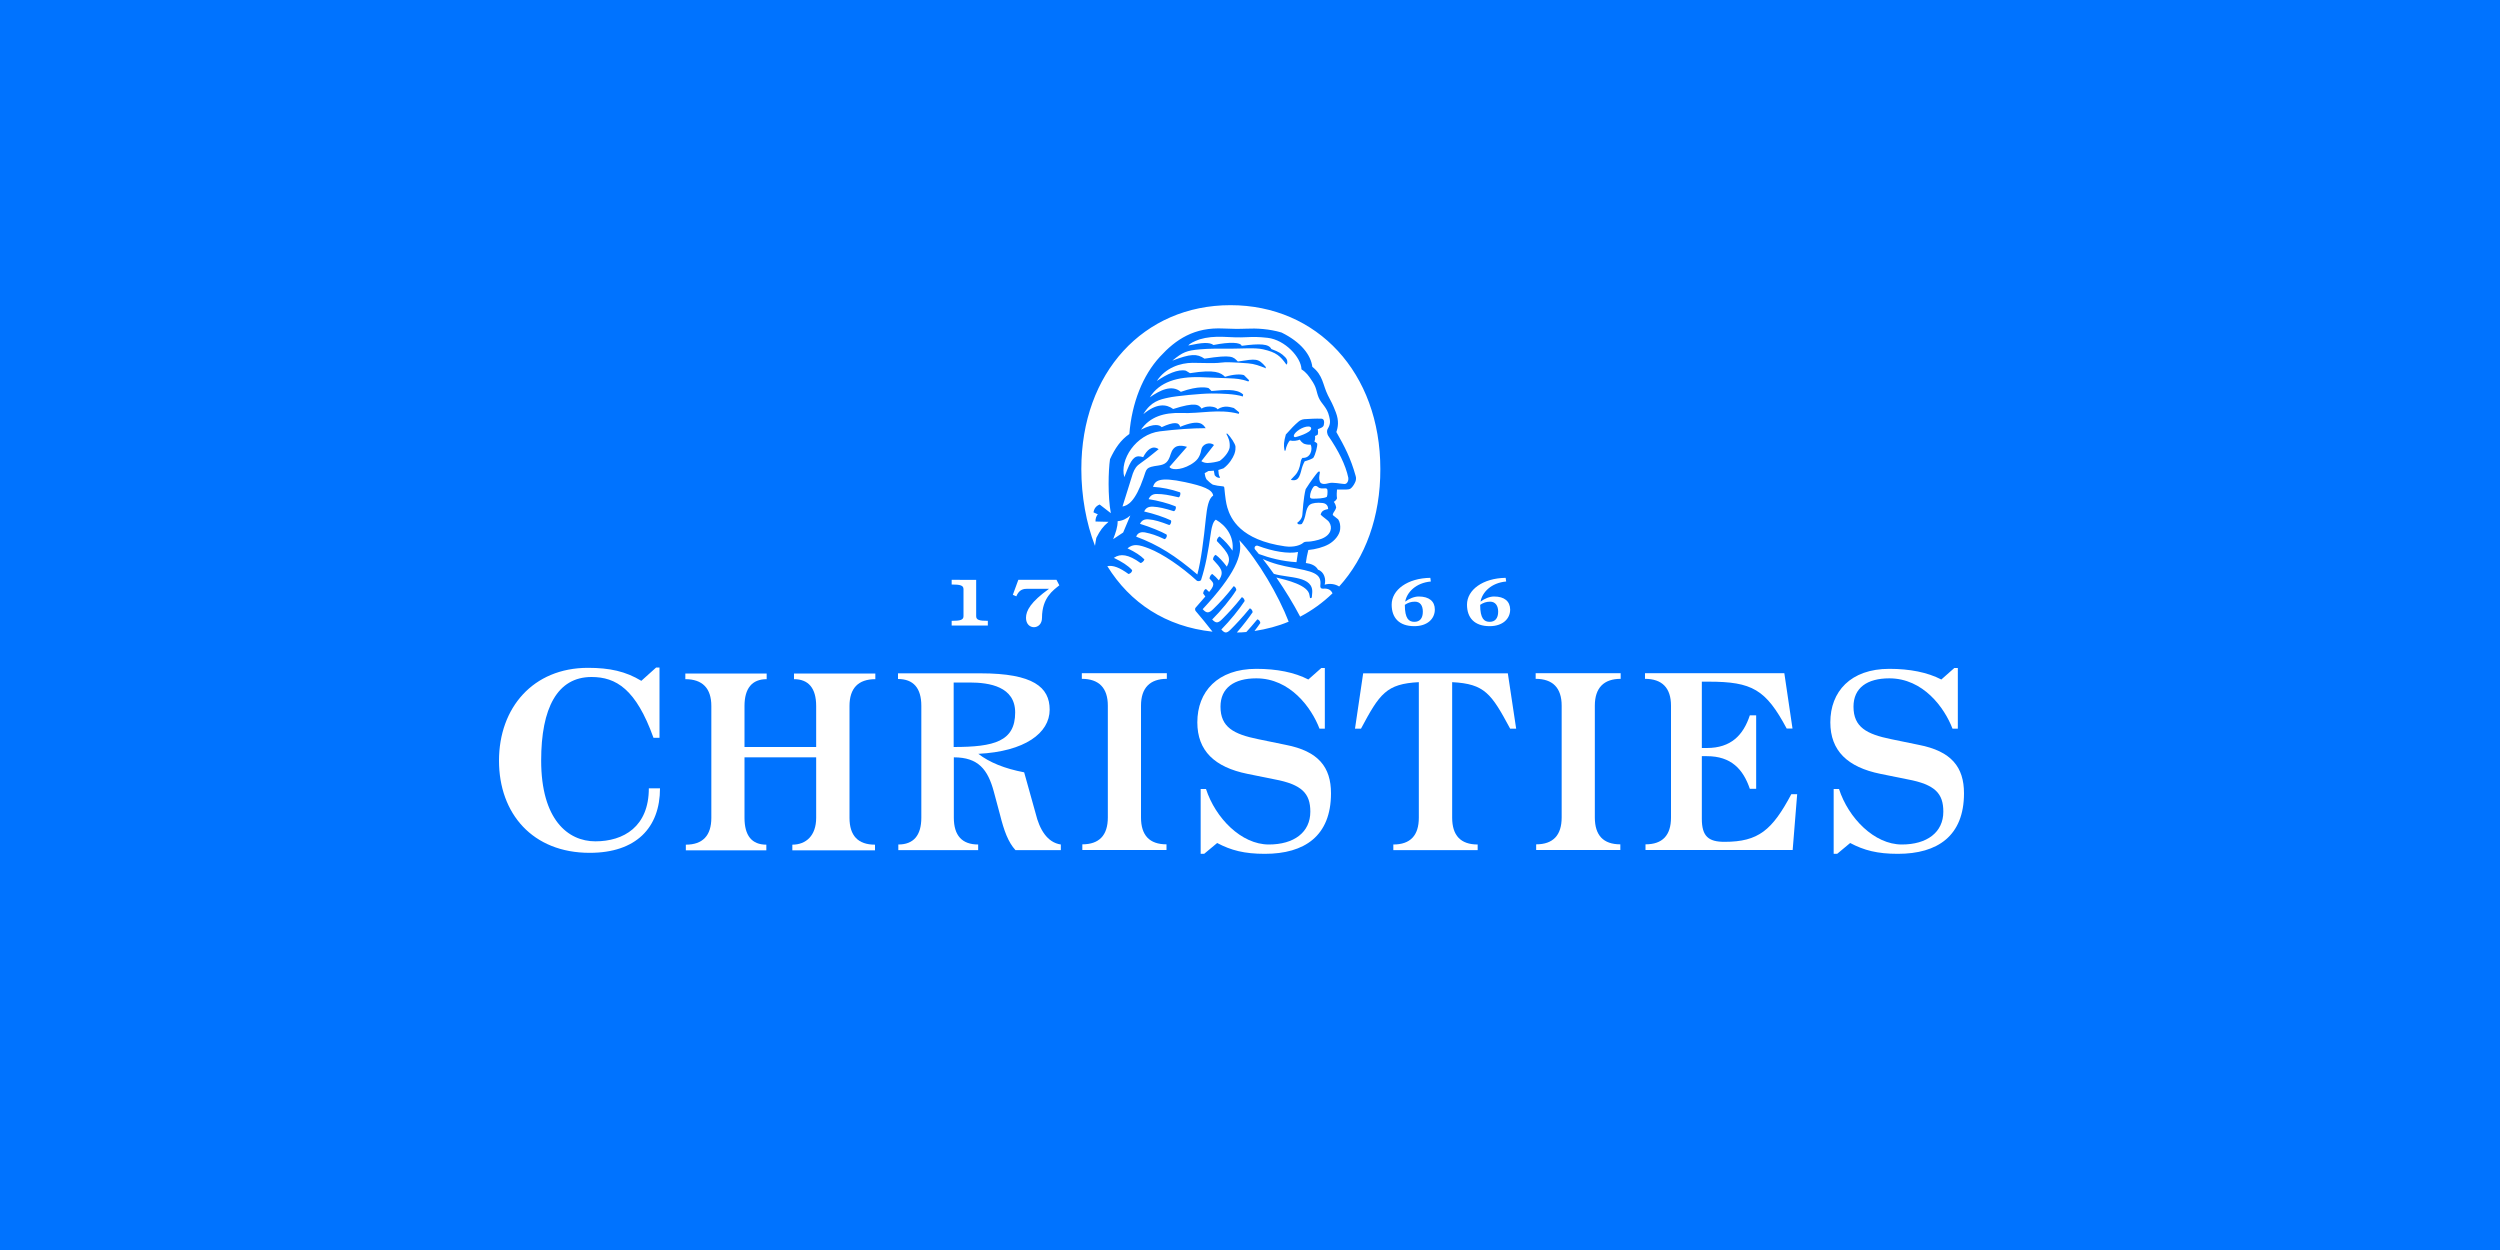 <?xml version="1.0" encoding="utf-8"?>
<!-- Generator: Adobe Illustrator 26.3.1, SVG Export Plug-In . SVG Version: 6.00 Build 0)  -->
<svg version="1.1" id="Layer_1" xmlns="http://www.w3.org/2000/svg" xmlns:xlink="http://www.w3.org/1999/xlink" x="0px" y="0px"
	 viewBox="0 0 1500 750" style="enable-background:new 0 0 1500 750;" xml:space="preserve">
<style type="text/css">
	.st0{fill:#0073FF;}
	.st1{fill:#FFFFFF;}
</style>
<rect x="0" class="st0" width="1500" height="750"/>
<g>
	<path class="st1" d="M685.9,274.3c-4.1-1.3-6.3-0.5-9.5,7.4l-1.8,4.6c-3-10.4,6.9-25.7,21.3-27.5c9.8-1.2,19.7-1.9,27.5-1.9
		c-1.5-2.2-3.5-5.7-15.3-0.8c-0.7-2.8-3.7-3.2-11.1,0.2c-1-1.2-4.2-2.7-12.4,1.5c5.4-7.8,13.9-10.3,23.9-10
		c12.3,0.5,22.5-2.7,34.8,0.5l0.2-0.9l-3.2-2.6c-1.9-0.4-5.5-2-9.8,0.8c-0.8-1.9-7.1-2.4-9.5-0.4c-1.8-2.4-3.6-4.1-17.1,0.2
		c-4.1-3-9.9-3.6-17.9,3.1c4.6-7.7,9.9-8.8,15-9.9c4.4-1,19.7-2.5,25.9-2.5c5.7,0,14.1,0.2,18.8,1.8l0.2-1.2
		c-3.9-3.7-11.7-2.7-19-2.1l-1.7-1.7c-0.8-0.3-5.7-1.7-16.7,2.2c-5.4-4.5-12.5-1-18.6,3.3c5.7-9.2,16.5-12.5,30.4-12.1
		c3.9,0.1,12.3,0.5,17.7,0.7c3,0.1,6.7,0.3,11,1.9l0.5-0.7l-3.1-3.1c-2-0.7-6.2-0.6-11.4,1c-2.5-2.5-5.9-4.6-21-2.2l-2.5-1.5
		c-4.7-1.1-11.6,2.2-17.4,6.2c5.1-7.9,14.1-10.9,21.5-10.9c3.7,0,13.6,0.4,16.7-0.1c3.2-0.5,8.2-0.2,16.5,0.4
		c3.9,0.3,7.1,1.5,10.7,3l-0.1-0.9c-4.5-5.2-5.6-4.9-16.7-3.2c-2.8-2.8-3.2-4.3-20-1.7c-4.5-3.1-8.4-3-19.3,1.2
		c6.2-5.1,8.5-6.1,16.7-6.8c5.6-0.5,10.6-0.4,19.1-0.4c5.9,0,13.9-0.7,18.7,0.4c7.9,1.8,10.3,4,13.9,9.1l0.4-0.2
		c0.5-1.4,0.2-3-1.3-4.4c-1.9-1.9-3.3-2.9-8.1-4.7c-1.5-3.1-6.7-3.4-17.8-1.9c-0.6-2.1-6.9-2.5-16.9-0.5c-2.4-1.8-6.8-1.5-15.1,0.3
		c0.8-1.2,3.4-2.5,6.8-3.7c4.3-1.3,9-1.7,14.3-1.5c4,0.2,9.4,0.5,14.2,0.2c3.7-0.2,7-0.2,12.3,0.4c10.4,1.2,20.1,11.7,20.3,18.9
		c3,1.9,4.4,4.1,5.7,6c3.7,5.2,3,7.1,4.6,10.9c1.7,4,5,5.7,6.3,11.3c0.6,2.5,1,4.4-0.8,7.4c-1,1.5-0.1,3.8,0.2,4.2
		c6.2,9,10.5,17.6,12.1,25.3c0.2,1-0.3,3.8-2.4,3.7c-2.1-0.1-7-1.2-9.3-0.5c-2.3,0.7-4.8,0.8-5.4-1c-0.6-1.8-0.4-2.9,0-5.2
		c0.2-0.9-0.5-1.1-1.2-0.4c-0.7,0.7-4.5,5.7-7.3,10.2c-1.3,5-1.8,13.3-2,15.5c-0.2,2.2-1.9,3.9-3,4.6c0,1.2,1.6,1.2,2.7,0.8
		c1.2-1.7,1.9-3.9,2.4-6.6c0.4-1.9,1.1-4.2,2.6-5.1c1.4-0.9,4.2-1.3,7.5-0.9c2.5,0.3,3.3,2.1,3.3,3.6c-2.8,0.6-4,1.3-4.5,3.4
		c1.4,1.5,4.3,3.2,5.1,4.5c2.1,3.1,1.3,7.6-4.4,9.9c-2.4,1-6.5,1.8-8.3,1.8c-1.3,0-2.3,0.1-2.9,0.7c-1.3,1.2-5.3,2.9-10.9,2.1
		c-26.8-3.8-32.6-16.6-34.6-23.3c-0.8-2.8-1.2-5.7-1.8-11.8c-0.1-0.6-0.2-0.8-0.9-0.9c-2.5-0.2-4-0.5-6-1c-1.5-0.9-2.8-2.2-3.8-3.2
		c-0.7-1.3-0.9-2.3-1.1-3.7l2.3-1.3c1.1,0,2.1-0.1,3.2-0.2l0.5,2.7c0.7,0.9,1.6,1.7,3.1,1.6l0.1-0.3c-0.9-1.4-0.8-2.4-1-4.4l3.1-1
		c3.5-2.6,5.6-6.2,6.5-8.5c0.8-2.2,0.7-3.4,0.7-4.5c-0.1-1.6-2.7-5.7-5-7.9l-0.5,0.2c1.2,2.2,2.3,4.5,2,8.1
		c-0.3,2.1-2.3,5.4-5.9,8.1c-1.9,0.7-4.9,1.2-7.3,1.3c-1.4,0-2.8-0.4-3.8-1.1l7.6-9.7c-2.3-2-6.9-0.9-7.6,2.8
		c-0.9,4.9-2.9,6.8-6.3,8.9c-6.7,3.9-12.3,3.1-12.8,1.4l10.5-12c-4.4-1.3-8.1-1.1-9.8,4.4c-1.4,4.7-3.1,6.2-7.3,6.8
		c-7.8,1.1-7,1.7-9,7.4c-4.9,14.2-9.4,16.7-12.6,17.2l6.2-19.8c1.1-2.9,2.2-4.6,4.8-6.3c2.1-1.4,5.8-4.2,10.7-8.3
		C691.3,266.8,688,270.2,685.9,274.3z M796.5,295.5c0,1.1-0.1,1.9-0.4,2.6c-1.6,1-6.2,1.1-8.3,1.1c-1.2,0-1.8-0.3-1.8-1.2
		c0-2.1,1-4.5,2.1-5.9c0.7-0.8,1.8-0.8,2.8,0.2c0.9,0.9,2.6,0.8,4.3,0.7C796.7,293,796.5,294.3,796.5,295.5z M778.8,331.2l-0.9,6.1
		c-8.6-0.5-16.4-2.6-22.6-4.9c-1.1-1.4-1.3-1.6-2.4-2.9c-0.6-1.5,0.7-2.5,1.9-2C763.8,330.9,773,332.4,778.8,331.2z M681.5,321.7
		l-0.1,0.2l0,0L681.5,321.7z M686.8,319.4c3.9,0.8,7.1,1.8,11.9,4.1c0.9-0.1,1.8-1.9,1.2-2.8c-2.9-1.7-10-4.6-15.9-6.4
		c1-2.1,2.7-2.9,5.1-2.7c3.7,0.3,7.1,1.4,12.1,3.3c0.1,0,0.3,0.1,0.4,0.1c0.8-0.2,1.5-2.1,0.9-2.8c-3.8-1.8-10.2-4-16-5.3
		c1-2.2,2.6-3,5.3-2.9c3.5,0.2,7,1,12.4,2.7c0.1,0,0.3,0,0.4-0.1c0.7-0.4,1.3-2.2,0.7-2.8c-4.7-1.9-10.4-3.4-16.1-4.3l0.1-0.3
		c1-2,2.6-2.9,5-2.8c3.5,0,6.9,0.6,12.9,2c0.8-0.2,1.4-2.4,0.8-3c-5.5-1.9-10.6-2.9-16.2-3.3c1.2-3.6,3.5-6.2,19.3-2.8
		c10.6,2.3,16.4,4.4,16.8,8.1c-2.8,1.7-3.7,7.2-4.4,13.7c-1.3,12.7-2.9,25.4-5.1,33.6c-13.2-11.3-23.5-17.8-36.7-22.7
		C682.6,319.5,684.9,319.1,686.8,319.4z M678.2,309.3l-4.3,10.2l-6,4c1.5-3.9,2.7-7.2,2.7-10.8C673.4,312.5,675.9,311.3,678.2,309.3
		z M664.4,339.7c3.4-0.7,7.3,0.8,12.7,4.7c1.2-0.2,2.2-1.3,2.2-2.3c-2.5-2.8-6.1-5-11-7.4c0,0,0.1-0.1,0.2-0.1
		c3.7-2.5,8.5-2.1,15.8,3.2c0.9,0,2.3-1.4,2.3-2.2c-2.3-2.3-5.3-4.3-10.1-6.6c3.5-2.9,6.7-2.3,12.9,0.1c8.2,3.2,19.4,10.8,28.8,19.4
		c1,0.4,1.9,0.1,2.4-0.4c2.7-8.3,4.2-16.3,6.1-29.6c0.4-2.4,1.2-5.7,2.8-6.7c6.3,3.6,11,10.2,10,18.6c-2.3-3.4-4.5-5.8-7.7-8.5
		c-0.9,0.2-1.8,1.8-1.7,2.7c7.6,7.8,8.6,10.5,6,15.4c-2.4-3.2-4.6-5.6-6.7-7.1c-0.8,0.3-1.6,1.6-1.6,2.8c4.8,5.3,6.9,7.2,3.6,12.4
		c0,0-0.1,0-0.1,0.1c-1.1-1.3-2.6-2.8-3.9-3.8c-1,0.3-1.6,1.7-1.7,2.7c1.8,2.3,4.1,2.9-0.1,7.9l-0.1,0.2c-0.5-0.5-1.4-1.4-1.9-1.8
		c-1.1,0.2-1.7,1.9-1.7,2.7c0.5,0.7,1,1.3,1.3,1.8l-6,6.9c-0.2,0.5-0.2,1.1,0.1,1.7c3.3,3.9,6.9,8.2,10.2,12.5
		C699.5,376,678,361.7,664.4,339.7z M752.7,378.6c1.4-1.8,2.6-3.5,3.5-4.8c-0.1-1.1-0.9-2-1.8-2.2c-2.6,3.2-4.7,5.5-6.6,7.6
		c-1.9,0.2-3.7,0.3-5.7,0.3c3.8-4.3,7.4-9.1,9.5-12.2c-0.1-1.1-0.9-2.1-1.7-2.3c-4.7,5.7-8.3,9.5-11.6,12.8c-2.5,2.5-3.6,2-5.5-0.1
		c5.2-5.3,10.9-12.3,14-17.1c-0.1-1.1-0.9-2.1-1.7-2.3c-4.6,5.8-8.3,9.7-11.9,13.3c-2.6,2.6-3.8,2.2-5.9,0.1
		c5.4-5.4,11.2-12.4,14.5-17.7c-0.1-1.1-0.8-2.1-1.6-2.3c-4.5,5.8-8.2,9.8-12.2,13.7c-2.8,2.8-4.2,2.5-6.4,0.1
		c19.1-20.5,24.4-32.7,22-41.4c11.2,12,23.6,33.3,29.6,48.9C766.8,375.7,759.9,377.5,752.7,378.6z M780.1,370
		c-4-7.6-8.9-15.7-14.3-23.5c6,1.5,19.3,4.5,19.9,10.7l0.3,1.6c0.7,0.2,0.9,0,1.1-0.5l0.2-2.2c1.2-10.8-14.3-9.1-23-11.8
		c-2.1-3-4.4-6-6.6-8.9c5.9,2.8,12.4,4.2,16.7,5c12.7,2.4,18.8,3.4,17.8,10.8c-0.2,1.4,0.5,2.1,1.6,2c3.4-0.3,4.9,1,5.7,2.8
		C793.7,361.6,787.2,366.3,780.1,370z M803.5,351.9c-2.4-1.5-5.5-2-8.7-1.1c0.9-3.2-0.2-7.7-4-9c-1.4-2.6-4.3-3.6-7.3-4
		c0.3-2.4,0.8-5.1,1.5-7.8c4.3-0.4,8.9-1.6,12.3-3.5c3.5-2,6.5-5.6,6.8-9c0.2-2.1-0.1-4.3-1.2-5.9l-2.9-2.3
		c-0.3-0.2-0.4-0.3-0.3-0.8c0.2-1,1.5-2.1,2-3.9c-0.2-1.5-0.7-2.5-1.4-3.5c0.8-0.5,1.6-1.2,1.9-2.1c-0.3-1.9-0.1-3.9,0-5.3h5.7
		c1.1,0,1.8-0.2,2.2-0.4c1.1-0.7,2.3-2.3,3.1-4.2c0.4-0.9,0.6-2.4,0.2-3.5c-3-10.8-6.7-17.8-11.6-26.4c1-2.8,1.7-6.6-0.3-11.8
		c-2-5.2-2.7-6.2-4.8-10.3c-3.1-6.3-2.8-11.9-9.3-17c-0.9-7.1-6.7-14.8-18.5-20.6c-7.4-2.2-15-2.6-21.1-2.3
		c-4.3,0.2-9.5,0.1-13.7-0.1c-17.5-0.9-28.6,6.5-38.2,17c-10.2,11.1-16.8,27.5-18.3,46.3c-5.2,3.6-8.6,8.6-11.6,15.1
		c-1,6.9-1.4,22.2,0.5,32.4l-6.7-5.2c-2.2,0.9-3.3,2.4-3.7,4.7l2.6,1.2c-0.8,0.8-1.5,2.5-1.4,4.3l7.8,0.2c-3.4,2.9-5,5.1-7.3,9.6
		c-0.3,1.6-0.6,3.2-0.8,4.8c-5.3-13.6-8.2-29.9-8.2-46.1c0-57.8,37.4-98.3,89.5-98.3c52,0,89.9,40.5,89.9,98.3
		C828.3,310.1,819.2,334.6,803.5,351.9z"/>
	<g>
		<path class="st0" d="M780.6,282.9c0.6-2.5,1.1-4,2.2-6.1c1.9-0.6,3.4-1,5.1-2c1.3-1.7,2.8-7.6,2.4-8.7c-0.3-0.4-1-0.8-1.7-1.2
			c0.4-0.8,0.6-1.9,0.4-3.3c0.6-0.2,1-0.4,1.7-0.9c0.2-1.1,0.2-2.1,0-3.2c1.5-0.6,3.4-1.1,3.6-2.6c0.3-1.5,0.4-3.6-1.5-3.7
			c-3.5-0.1-7,0.1-10.1,0.3c-1.4,0.1-2.7,0.7-3.5,1.4c-2.3,1.9-4.6,4.3-7.7,7.8c-1.2,4.4-1.4,6.2-0.8,9.6c0.2,0.2,0.4,0.2,0.6,0
			c0.4-2.7,1.9-5.5,2.7-6c2,0.5,4.3,0.1,5.9-0.5c0.6,1,1.2,1.6,2.4,2.4c1.1,0.4,2.2,0.7,4.1,0.6c1.4,2.9-0.2,8.3-4.9,7.9
			c-0.6,0.6-1,1.5-1.2,3c-0.5,3-1.4,5.5-3.3,7.5l-2.4,2.5l0.2,0.3C777.7,288.5,779.3,287.9,780.6,282.9z M785.1,255.9
			c1.2,0,1.6,0.6,1.6,1.2c0,2.6-9.1,5.2-9.5,5.2c-0.7,0-1-0.4-0.9-1C776.7,259.2,781.7,255.8,785.1,255.9z"/>
		<path class="st1" d="M585.7,369.7v-21.8H571v2.8c5.1,0,7.1,0.5,7.1,2.8v16.2c0,2.3-2,2.8-7.1,2.8v2.8h21.7v-2.8
			C587.6,372.5,585.7,372,585.7,369.7z"/>
		<path class="st1" d="M611,347.9l-3.3,9l2.1,0.9c1.2-2.9,3-4.5,6.1-4.5h13.5c-11,7.9-13.8,13.1-13.8,17.4c0,7.6,9.6,7.4,9.6,0
			c0-12.1,6.8-16.6,10.4-19.5l-1.7-3.3H611z"/>
		<path class="st1" d="M851.2,357.9c-2.6,0-5.8,1.3-8.1,3.1c1-5.6,6.4-11.3,15.4-12.1l-0.3-2.2c-13.7,0.2-23.2,7.2-23.2,16.1
			c0,7.9,4.5,12.9,13.6,12.9c7.8,0,12.3-4.4,12.3-10C860.9,360.8,857.5,357.9,851.2,357.9z M848.6,373.1c-3.3,0-5.7-1.9-5.7-10.2
			c1.8-1.2,3.6-1.9,6-1.9c3.2,0,4.8,2.3,4.8,6C853.7,371,851.9,373.1,848.6,373.1z"/>
		<path class="st1" d="M896.4,357.9c-2.6,0-5.8,1.3-8.1,3.1c1-5.6,6.4-11.3,15.4-12.1l-0.3-2.2c-13.7,0.2-23.2,7.2-23.2,16.1
			c0,7.9,4.5,12.9,13.6,12.9c7.8,0,12.3-4.4,12.3-10C906,360.8,902.7,357.9,896.4,357.9z M893.8,373.1c-3.3,0-5.7-1.9-5.7-10.2
			c1.8-1.2,3.6-1.9,6-1.9c3.1,0,4.8,2.4,4.8,6C898.9,371,897,373.1,893.8,373.1z"/>
	</g>
	<g>
		<g>
			<path class="st1" d="M587,452.3c27.8-1.4,42.8-12.4,42.8-26.5c0-13.4-9.7-21.8-41.5-21.8h-49.5l0,3.4c9.2,0,14,5.4,14,16.1v67.1
				c0,10.7-4.7,16.1-13.8,16.1v3.4h47.9v-3.4c-9.7,0-14.6-5.4-14.6-16.1l0-36.2c14.7,0,20.4,7.3,24,20.6l3.7,13.8
				c2.4,9.6,4.9,16.5,9.3,21.3h27.2v-3.4c-8.2-1.2-12.8-9.1-15.1-18.6l-6.9-24.7C602.9,461.2,593.7,457.5,587,452.3z M572.2,448.2
				v-38.7h9.5c12.1,0,27.4,2.5,27.4,18C609.1,444.8,596.6,448.2,572.2,448.2z"/>
		</g>
		<path class="st1" d="M384.8,408.5c-9.4-5.7-19-7.8-32-7.8c-33,0-53.4,24-53.4,55.7c0,31.8,20.2,55.3,54.4,55.3
			c27.9,0,42.2-15.1,42.2-38.7h-6.7c0,23-15.1,31.8-32.1,31.8c-16.5,0-32.5-13.1-32.5-48.5c0-31.5,9.7-50.1,30.2-50.1
			c14.7,0,26.7,7.2,37.2,36.5h3.6v-42.2h-2L384.8,408.5z"/>
		<path class="st1" d="M758.9,512.3c-12.3,0-20.3-2.1-28.6-6.5l-7.8,6.5h-2.1v-38.9h3.2c5.7,17.5,21.2,33.3,37.7,33.3
			c15.1,0,24.9-7.3,24.9-19.7c0-10.9-5-16.3-21.5-19.4l-16.3-3.3c-19.6-4-30-13.8-30-30.9c0-18.4,12.1-32.1,35.4-32.1
			c12.3,0,22.9,2.1,31.2,6.4l7.8-6.9h2.1v36.4h-3.2c-4.8-12.6-17.6-30.2-37.9-30.2c-13.3,0-21.5,5.7-21.5,17
			c0,12.3,7.9,16.5,22.6,19.5l16.5,3.4c19.7,3.8,27.2,13.4,27.2,29.1C798.6,501.5,782.8,512.3,758.9,512.3z"/>
		<path class="st1" d="M1138.7,512.3c-12.3,0-20.3-2.1-28.6-6.5l-7.8,6.5h-2.1v-38.9h3.2c5.7,17.5,21.2,33.3,37.7,33.3
			c15.1,0,24.9-7.3,24.9-19.7c0-10.9-4.9-16.3-21.5-19.4l-16.3-3.3c-19.6-4-30-13.8-30-30.9c0-18.4,12.1-32.1,35.4-32.1
			c12.3,0,22.9,2.1,31.2,6.4l7.8-6.9h2.1v36.4h-3.2c-4.8-12.6-17.6-30.2-37.9-30.2c-13.3,0-21.5,5.7-21.5,17
			c0,12.3,7.9,16.5,22.6,19.5l16.5,3.4c19.7,3.8,27.2,13.4,27.2,29.1C1178.4,501.5,1162.6,512.3,1138.7,512.3z"/>
		<path class="st1" d="M972.2,510v-3.4c-10.2,0-15.3-5.4-15.3-16.1v-67.1c0-10.7,5.4-16.1,15.5-16.1l0-3.4h-51v3.4
			c10.2,0,15.6,5.4,15.6,16.1v67.1c0,10.7-5.2,16.1-15.3,16.1v3.4H972.2z"/>
		<path class="st1" d="M699.9,510v-3.4c-10.2,0-15.3-5.4-15.3-16.1v-67.1c0-10.7,5.4-16.1,15.5-16.1l0-3.4h-51l0,3.4
			c10.2,0,15.6,5.4,15.6,16.1v67.1c0,10.7-5.2,16.1-15.3,16.1v3.4H699.9z"/>
		<path class="st1" d="M525.2,407.5l0-3.4h-48.8l0,3.4c8.7,0,13.3,5.4,13.3,16.1v24.6h-43v-24.6c0-10.7,4.6-16.1,13.3-16.1l0-3.4
			h-48.8l0,3.4c10.2,0,15.6,5.4,15.6,16.1v67.1c0,10.7-5.2,16.1-15.3,16.1v3.4h48.3v-3.4c-8.7,0-13.1-5.4-13.1-16.1v-36.3h43v36.3
			c0,10.7-6.1,16.1-14.3,16.1v3.4H525v-3.4c-10.2,0-15.3-5.4-15.3-16.1v-67.1C509.7,412.9,515,407.5,525.2,407.5z"/>
		<path class="st1" d="M904.7,404h-86.8l-4.9,33.2h3.6c11.2-21,15.2-26.9,34.7-27.9v81.3c0,10.7-5.1,16.1-15.3,16.1v3.4h50.6v-3.4
			c-10.2,0-15.3-5.4-15.3-16.1v-81.3c19.6,1,23.5,6.9,34.8,27.9h3.6L904.7,404z"/>
		<path class="st1" d="M1034.7,505.1c-9.6,0-13.6-3.3-13.6-13.8v-37.6h3c14.6,0,21.8,7.8,25.8,19.6h3.8v-44.1h-3.8
			c-3.9,11.8-11.2,19.6-25.8,19.6h-3V409h4.1c26.1,0,34.3,4.7,46.8,28.1h3.5l-4.9-33.2H987l0,3.4c10.2,0,15.6,5.4,15.6,16.1v67.1
			c0,10.7-5.1,16.1-15.3,16.1v3.4h88.3l2.7-33.5h-3.5C1063.3,498.1,1055.1,505.1,1034.7,505.1"/>
	</g>
</g>
</svg>
